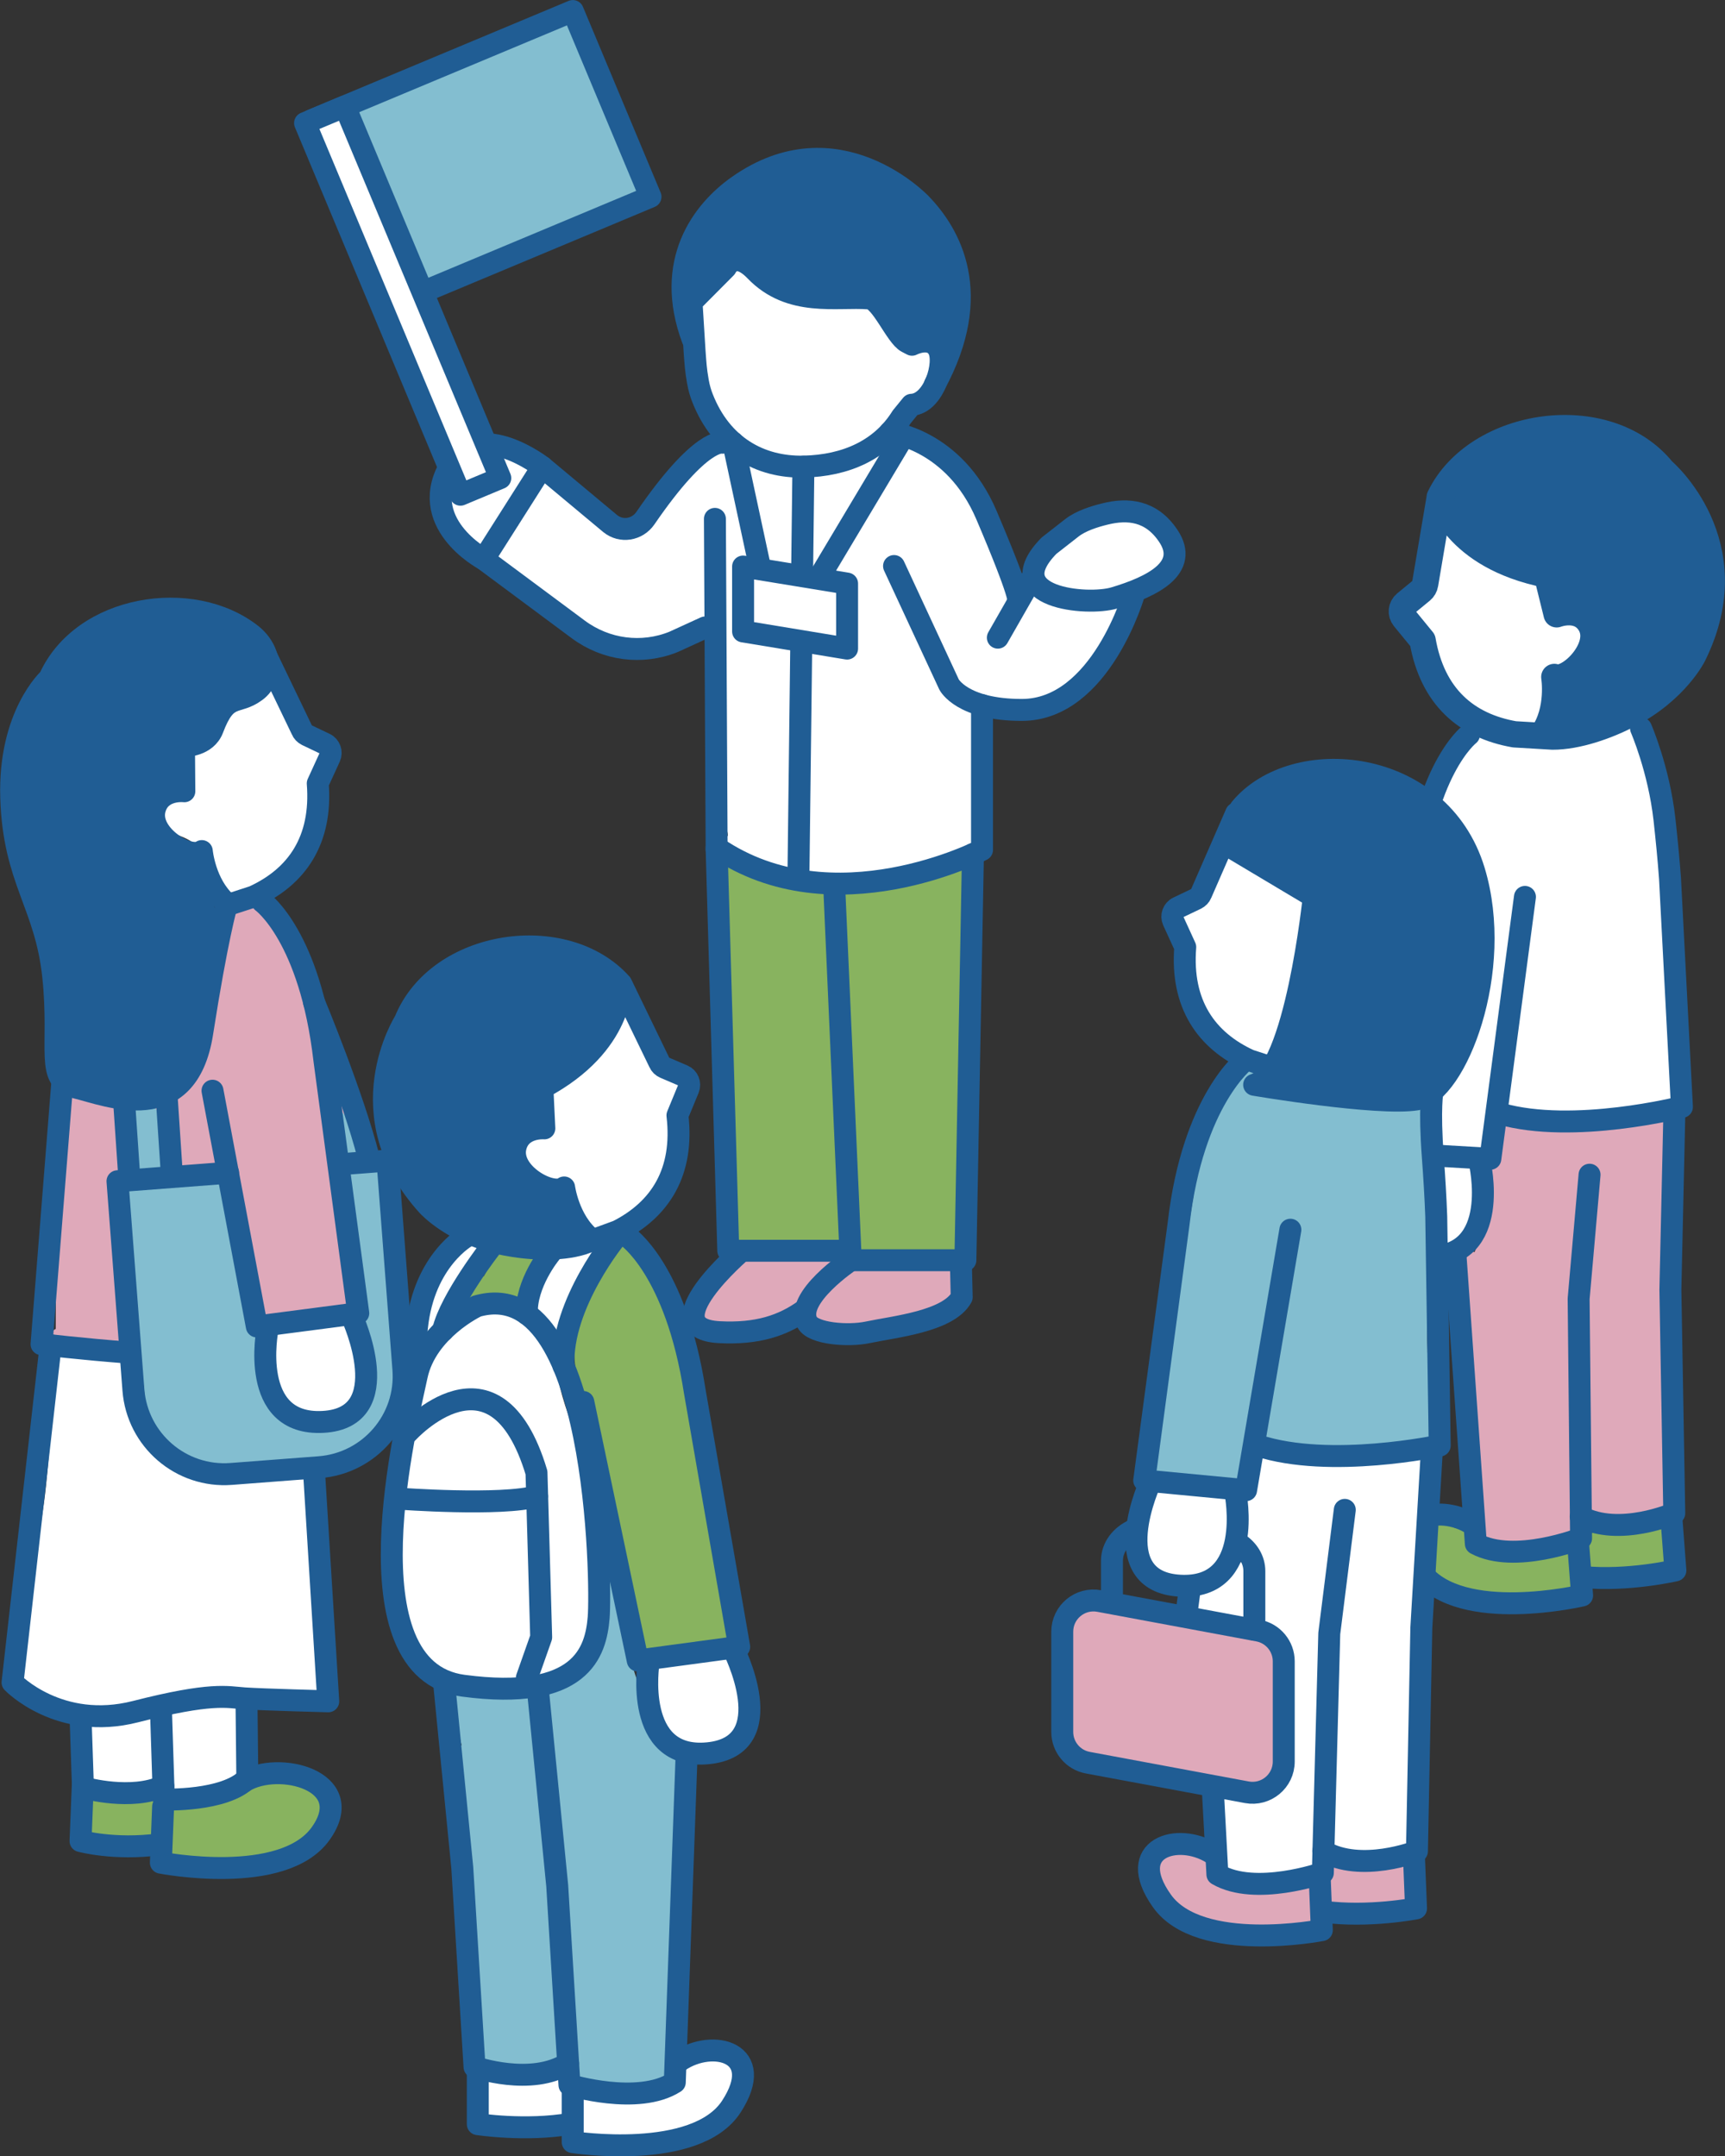 <?xml version="1.0" encoding="UTF-8"?>
<svg id="_レイヤー_2" data-name="レイヤー 2" xmlns="http://www.w3.org/2000/svg" viewBox="0 0 169 211.28">
  <rect x="0" y="0" width="169" height="211.28" fill="#333333" stroke="none"/>
  <defs>
    <style>
      .cls-1 {
        fill: #dfa9ba;
      }

      .cls-2 {
        fill: #205d94;
      }

      .cls-3, .cls-4, .cls-5, .cls-6 {
        stroke: #205d94;
        stroke-linecap: round;
        stroke-linejoin: round;
      }

      .cls-3, .cls-7 {
        fill: #fff;
      }

      .cls-3, .cls-5, .cls-6 {
        stroke-width: 2.15px;
      }

      .cls-4 {
        stroke-width: 2.58px;
      }

      .cls-4, .cls-5 {
        fill: none;
      }

      .cls-8 {
        fill: #88b35f;
      }

      .cls-6, .cls-9 {
        fill: #83bed0;
      }
    </style>
  </defs>
  <g id="_枠" data-name="枠">
    <g>
      <g>
        <path class="cls-8" d="M162.44,149.27s-.08,0-.11,0c-1.37.26-3.21.29-4.41,1.06,0,0,0,0,0,0-.12-.2-.32-.37-.61-.47-1.01-.35-1.65.57-2.06,1.45-.38.1-.8.22-1.22.35-.03,0-.05-.02-.09-.02-.98,0-1.74.48-2.67.67-.86.17-1.81.06-2.71-.03-.09-.32-.35-.58-.79-.59-1.24,0-2.54-.03-3.6-.66-.06-.1-.09-.21-.06-.34.08-.39-.06-.76-.4-.97-.44-.28-.8-.2-1.14,0-.71-.52-1.5-.83-2.49-.63-1.27.25-1.59,1.33-1.36,2.5.28,1.38,1.26,2.55,2.35,3.39,1.3,1,2.75,1.17,4.33,1.33,1.86.19,3.74.4,5.61.38,1.26-.01,2.91-.08,3.84-1.07.2-.21.35-.68.54-.94.12-.04.23-.06.35-.1.04-.01.07-.04.11-.06.26.06.6.22.79.25.37.06.75.05,1.12.04.94-.02,1.89-.06,2.83-.09.78-.03,1.54-.07,2.19-.55,1.42-1.06.98-2.92,1.17-4.44.11-.91-1.05-1.05-1.52-.45Z"/>
        <path class="cls-1" d="M163.99,142.57c-.09-2.14-.17-4.28-.25-6.42-.33-8.84-.51-17.7-.01-26.53.03-.52-.58-1.03-1.09-.83-4.62,1.83-9.61,1.23-14.41.61-.15-.02-.27,0-.37.04-.23.02-.45.14-.59.42-1.96,4-.9,8.91-2.82,12.84-.53-.39-1.47-.18-1.41.63.5,6.68,1,13.36,1.5,20.04.12,1.63.24,3.27.37,4.9.08,1.06-.07,2.66.96,3.34,1.05.69,2.74-.07,3.82-.32,1.18-.27,2.37-.55,3.55-.82.25.27.65.39,1.04.16.44-.26.68-.57.83-1.06.01-.05,0-.08,0-.13.35-.47.78-.81,1.48-.68.83.15,1.54.49,2.41.5,1.49.02,3-.51,4.14-1.47.61-.51.97-.98,1-1.79.04-1.13-.09-2.29-.14-3.42Z"/>
        <path class="cls-7" d="M143.63,114.17c-.48-.05-.96-.08-1.44-.12,0,0,0,0,0,0-.61-.05-1.23-.11-1.84-.16-.56-.04-1.12-.08-1.68-.11-.11,0-.22,0-.33,0-.37-.36-1.01-.43-1.33.14-.66,1.21-1.02,2.58-1.03,3.96,0,1.3.26,2.82,1.12,3.84.95,1.12,2.62,1.09,3.96,1.02.78-.04,1.45-.25,1.94-.9.39-.52.62-1.18.79-1.81.43-1.6.79-3.34.71-5-.02-.5-.38-.81-.86-.86Z"/>
        <path class="cls-7" d="M164.1,107.39c.3-2.04.17-4.05-.09-6.07-.06-4.42-.13-8.85-.27-13.27-.18-5.71-.77-11.5-3.37-16.68-.06-.12-.14-.22-.22-.28-.01-.05-.02-.1-.04-.16-.14-.53-.79-.8-1.26-.51-3.93,2.36-8.61,1.79-12.94,1.19-.37-.05-.66.12-.85.36-.32-.07-.69.02-.93.35-1.24,1.73-2.12,3.65-2.86,5.63-.1.09-.19.2-.25.35-.82,2.1-1.42,4.26-1.86,6.47-.55,2.06-1.05,4.14-1.42,6.24-.6,3.37-.91,6.78-.83,10.21.06,2.6.25,5.21.03,7.79-.34.93-1.15,2.4-.4,3.16.16.66,1.06.93,1.47.43.11,0,.23.02.33.03.9.12,1.8.23,2.7.35,1.04.13,2.08.27,3.12.4.66.08,1.34.22,1.94-.15.6-.37.72-1.06.9-1.69l.64-2.33c.55.04,1.14-.01,1.64-.03,1.8-.06,3.6-.14,5.39-.25,1.74-.11,3.48-.24,5.22-.39.91-.08,1.82-.14,2.72-.26.11-.01.2-.04.3-.06.46.21,1.06.08,1.16-.52.01-.08,0-.15.02-.23,0,0,0,0,0,0,0-.03,0-.06,0-.08Z"/>
        <path class="cls-5" d="M143.92,71.99s-4.55,3.54-5.49,15.7l-2.43,25.27,10.01.58,3.39-25.66"/>
        <path class="cls-5" d="M144.96,113.85s2.24,9.42-5.11,9.28c-7.45-.14-3.23-10.13-3.23-10.13"/>
        <path class="cls-5" d="M160.77,71.36s1.75,4.01,2.3,8.93c.21,1.92.4,3.82.54,5.75l1.17,22.42s-10.64,2.71-17.8.66"/>
        <path class="cls-5" d="M155.73,115.1l-1.07,12.16.24,23.47s-6.54,2.56-10.31.53l-1.99-28.23"/>
        <path class="cls-5" d="M154.58,150.84l.42,5.49s-11.88,2.79-15.76-2.29,1.29-6.81,4.72-4.86"/>
        <path class="cls-5" d="M164.04,108.94l-.39,17.42.38,21.91s-5.4,2.35-9.17.33"/>
        <path class="cls-5" d="M163.72,148.38l.42,5.49s-4.63,1.08-9.05.65"/>
        <polygon class="cls-7" points="140.76 49.39 139.29 57.37 137.48 59.72 138.99 62.83 140.89 67.07 145.99 71.72 151.12 72.59 152.43 65.8 156.16 63 154.24 60.37 152.81 60.66 151.14 55.8 147.11 54.96 141.72 50.78 140.76 49.39"/>
        <path class="cls-2" d="M141.06,48.75l2.16-2.98,5.23-3.16s6.28-.85,6.59-.85,6.21,2.11,6.21,2.11l4.52,5.88,1.81,5.26-1.12,7.92-2.71,4.06-5.04,2.91-6.09,2.38-.69-1.53,1.74-5.34,1.99-2.56-.92-2.59-1.95.4-1.6-4.08s-5.15-2.35-5.4-2.38-4.87-3.95-4.87-3.95l.13-1.49Z"/>
        <path class="cls-4" d="M151.16,71.92c1.64-2.37,1.12-5.59,1.12-5.59,1.38.55,4.84-2.83,3.55-5.14-1.05-1.88-3.32-1-3.32-1l-.96-3.88c-9.08-1.8-10.5-7.59-10.5-7.59,3.61-7.47,16.38-9.36,21.83-2.62,0,0,8.41,7.12,3.02,18.06,0,0-1.67,3.45-6.33,5.87-2.11,1.1-5.04,2.15-7.47,2.14l-3.73-.22c-4.69-.82-8.04-3.67-9-9.21l-1.81-2.21c-.34-.42-.28-1.04.14-1.39l1.56-1.28c.19-.16.32-.38.36-.63l1.44-8.52"/>
      </g>
      <g>
        <path class="cls-1" d="M92.85,124.17c-1.42-.32-3.02-.33-4.47-.45-1.67-.14-3.34-.16-5.01-.17-3.49-.03-6.98-.72-10.47-.5-.32.02-.54.19-.67.4-.49.28-.95.66-1.34.99-.75.63-1.48,1.38-1.96,2.25-.38.7-.77,1.78-.36,2.54.48.89,1.86.9,2.73.88,2.13-.04,4.12-.87,6.18-1.31.14-.03.28-.06.42-.08.02.03.04.06.06.08.26.38.66.59,1.08.75.79.29,1.66.4,2.51.43.12.09.27.15.45.16,3.05.13,6.14-.3,8.89-1.66.57-.28,1.07-.63,1.67-.8.56-.16.99-.32,1.24-.89.39-.88.09-2.37-.96-2.61Z"/>
        <path class="cls-8" d="M94.74,84.63c-.11-.62-.69-.72-1.15-.51-.16-.02-.34,0-.52.11-1.19.72-2.46,1.35-3.77,1.87-3.46.37-6.94.52-10.43.47-.3,0-.51.12-.65.31-2.35-.61-4.61-1.62-6.79-2.63-.98-.46-1.83.96-.91,1.46.16,4,.66,8,1.14,12.01-.02.06-.05.12-.05.19-.39,6.25-.22,12.51.48,18.72-.06.1-.1.22-.12.36-.14,1.18-.22,2.38-.17,3.57.03.66.1,1.33.81,1.58.89.32,2.22.05,3.15.03,1.2-.02,2.4-.06,3.6-.06,2.3,0,4.47.63,6.74.83,2.38.2,4.77-.45,7.14-.06.53.09,1.1-.22,1.09-.83-.02-.87-.04-1.73-.06-2.6.14-5.57.29-11.14.43-16.7.08-3.04.16-6.09.24-9.13.08-2.98.33-6.01-.2-8.96Z"/>
        <path class="cls-7" d="M108.43,59.36s-.01.02-.02.04c-2.01-.68-4.05-1.23-6.14-1.62-.53-.1-1.07-.19-1.6-.27-.38-.06-1.19-.03-1.52-.22-.3-.17-.4-.8-.52-1.09-.18-.45-.36-.9-.55-1.34-1.46-3.44-3.15-7.24-6.01-9.77-2.64-2.34-6.01-3.13-9.29-1.75-1.04.44-1.98.68-3.12.59-1.05-.08-2.09-.32-3.15-.44-2.1-.23-4.2-.13-6.28.2-.26-.07-.54-.04-.79.21-1.39,1.41-2.6,2.94-3.72,4.57-.88,1.27-1.85,2.64-3.22,3.41-1.35-.69-2.68-1.41-3.99-2.17-.19-.11-.37-.22-.55-.33,0-.02-.02-.05-.03-.07-.67-1.73-1.95-2.62-3.72-2.93-.37-.39-1.02-.47-1.28.15-.58,1.37-1.18,2.73-1.81,4.08-.14.29-.27.61-.41.92-.24-.06-.5,0-.71.26-.05.06-.09.12-.13.18,0,0,0,0,0,0,0,0,0,0,0,0-.4.53-.76,1.08-.93,1.68-.19.43-.29.85-.19,1.21.27.97,1.71,1.7,2.44,2.29,1.97,1.6,3.66,3.27,6.01,4.34,2.15.98,4.41,2.06,6.83,1.77,1.83-.22,3.68-.82,5.22-1.86.12-.02.24-.06.36-.14.42,1.48.39,3.14.42,4.64.03,1.95-.02,3.9-.05,5.85-.02,1.87-.09,3.79.13,5.66.1.81.31,1.57.56,2.34.1.3.69,1.66.63,2.15-.65.31-.65,1.32.13,1.6.88.31,1.8.52,2.73.66,1.03.89,2.79.97,4.09,1.14.73.1,1.46.15,2.2.18,1.84.47,3.74.43,5.67.13,2.57-.4,5.22-.97,7.68-1.84.86-.3,2.38-.68,2.94-1.45.63-.87.1-2.51.02-3.5-.25-2.91-.4-5.83-.47-8.74,0-.09-.03-.17-.06-.24.38-.18.86-.23,1.25-.24.82-.01,1.61.02,2.42-.11.96-.16,1.88-.51,2.72-.99.13-.03.27-.09.39-.22.12-.08.23-.17.34-.25.24.07.5.09.72,0,.33-.14.63-.44.91-.67.48-.39.93-.79,1.36-1.23.46-.47.88-.98,1.25-1.52.37-.53.69-1.15.69-1.81.69-.76,1.33-1.58,1.65-2.51,0,0,0-.02.01-.02,0,0,0,0,0,0,.02-.07.07-.13.09-.2.25-.91-1.17-1.58-1.57-.66Z"/>
        <path class="cls-7" d="M70.65,23.79l-3.24,6.53,1.4,8.68,4.68,6.07,5.39.91,4.76-1.2,5.11-5.46,2.62-.91s.73-2.28.73-2.56-1.23-5.3-1.25-5.47-4.78-4.85-4.78-4.85l-14.84-2.7-.59.97Z"/>
        <path class="cls-2" d="M71.8,18.61l-3.92,4.88-.63,3.89s0,2.58.5,2.21,4.47-4.47,4.47-4.47l5.56,3.85,7.72.39,3.84,4.41,2.77.76,2.15-2.55s-.15-2.18-.22-2.48-.59-4.24-.64-4.43-1.26-3.86-1.26-3.86l-4.07-3.35-5.46-1.8-5.14-.21-5.66,2.75Z"/>
        <polygon class="cls-7" points="52.88 45.54 49.99 43.72 45.96 43.69 44.62 45.36 43.36 47.47 43.74 50.42 44.23 52.41 48.35 55.32 51.58 48.67 52.88 45.54"/>
        <path class="cls-5" d="M91.59,37.67c4.83-8.91,1.49-14.75-1.4-17.72,0,0-8.17-8.61-17.92-1.7-3.43,2.43-7.25,7.39-4.41,15"/>
        <path class="cls-5" d="M70.78,43.38s-2.09-.58-7.55,7.39c-.8,1.16-2.37,1.41-3.45.53l-6.65-5.55-5.74,9.04,9.26,6.88c2.72,2.02,6.24,2.48,9.35,1.22l3.08-1.41"/>
        <line class="cls-5" x1="70.04" y1="50.84" x2="70.21" y2="83.27"/>
        <path class="cls-5" d="M67.75,29.6l.3,4.84c.09,1.2.11,1.71.32,2.93.11.63.28,1.2.45,1.62,1.85,4.73,5.67,6.82,9.9,6.73,4.19-.09,7.62-1.66,9.62-4.87l.97-1.19c2.19-.1,3.38-4.11,2.62-5.47-.76-1.36-2.58-.41-2.58-.41l-.5-.26c-1.06-.55-2.52-4.19-3.71-4.28-3.19-.25-7.69.86-11.13-2.71-2.05-2.13-2.9-.3-2.9-.3l-3.35,3.37Z"/>
        <path class="cls-5" d="M53.13,45.75s-6.1-4.76-8.88-.36c-3.65,5.78,3.14,9.4,3.14,9.4"/>
        <path class="cls-5" d="M99.74,58.8s.38-.17-3.1-8.34c-3.18-7.45-9.46-8.09-9.46-8.09"/>
        <path class="cls-5" d="M111.13,58.08s-3.26,11.48-11.02,11.48c-5.88,0-7.13-2.49-7.13-2.49l-5.39-11.61"/>
        <polyline class="cls-5" points="70.21 83.27 71.35 122.55 82.88 122.55"/>
        <polyline class="cls-5" points="81.74 87.14 83.35 123.48 94.58 123.48 95.32 83.69"/>
        <path class="cls-5" d="M72.67,122.55s-8.93,7.63-2.19,7.98c3.69.19,6.21-.62,8.41-2.22"/>
        <path class="cls-5" d="M83.35,123.48s-5.57,3.71-4.26,6.1c.6,1.1,3.99,1.37,5.9.97,2.65-.56,7.92-1.07,9.23-3.45l-.07-2.89"/>
        <polyline class="cls-6" points="30.53 11.78 56.12 1.08 63.73 19.28 42.07 28.34"/>
        <rect class="cls-3" x="37.33" y="9.71" width="4.23" height="39.47" transform="translate(-8.3 17.5) rotate(-22.69)"/>
        <line class="cls-5" x1="97.76" y1="62.48" x2="101.23" y2="56.41"/>
        <path class="cls-3" d="M105.01,51.72c.87-.68,2.18-1.1,3.25-1.36,2.25-.56,4.54-.34,6.2,2.15,2.1,3.14-1.56,4.97-5.3,6.08-2.64.79-11.4,0-6.39-5.12l2.24-1.75Z"/>
        <path class="cls-5" d="M96.21,69.09v14.18s-14.58,7.59-26-.22"/>
        <line class="cls-3" x1="78.71" y1="45.73" x2="78.23" y2="85.28"/>
      </g>
      <g>
        <path class="cls-7" d="M72.32,202.37c-.73-1.28-3.19-1.3-4.29-.59-.09.06-.15.12-.21.19-.04,0-.08-.03-.12-.03-.16,0-.3.04-.43.12-.08.04-.15.1-.21.17-.02.02-.11.13-.15.19-.02.04-.03.07-.05.11-.02.04-.03.07-.05.11,0,.01,0,.02,0,.03-.01.08-.02.15-.03.23,0,0,0,.01,0,.02,0,.04.01.1.02.14,0,.06,0,.09.02.14.04.16.09.23.18.34.04.05.07.09.11.13-.49.76-1.64,1.01-2.46,1.23-2.11.58-4.31.73-6.49.79-.58.01-1.17.02-1.75.02-.15,0-.46.03-.67,0,0-.09.01-.17.03-.26.04-.68-.14-1.33-.81-1.62-.85-.36-2.04.01-2.93.06-1.15.07-2.3.05-3.45,0-.42-.68-1.71-.22-1.54.75.14.82.23,1.64.27,2.47.02.48.38.85.86.86,1.11.03,2.21.06,3.32.1.55.02,1.11.03,1.66.05.63.02,1.47-.11,2.08.06.03,0,.05.03.08.04.08.21.25.39.55.43.06,0,.12.01.17.02.28.23.57.47.91.6.81.33,1.72.41,2.6.4,2.21,0,4.45-.54,6.6-1.02,1.7-.38,3.72-.82,5.11-1.95,1.11-.91,1.86-3,1.1-4.35Z"/>
        <path class="cls-9" d="M66.94,174.56c-.12-1.64-.25-3.23-1.12-4.67-.83-1.37-2.08-2.45-2.81-3.88-.83-1.61-1.25-3.61-1.77-5.35-.58-1.95-1.06-3.92-1.23-5.96-.13-1.08-1.81-1.12-1.72,0,.42,3.58.36,7.38-3.08,9.44-2.78,1.67-6.77,2.77-9.62.7-.64-.47-1.25.16-1.23.79-.18.19-.29.45-.21.77.38,1.53.73,3.06,1.07,4.6-.27.13-.46.38-.42.73.57,5.31,1.15,10.61,1.72,15.92.12,2.13.22,4.25.3,6.38.07,1.82.13,3.63.2,5.45.05,1.28-.14,2.8,1.41,3.14,1.68.37,3.6.3,5.31.31.17,0,1.51.04,2.14,0,0,.04,0,.09,0,.11.03.29.14.57.33.8.79.95,2.6.65,3.67.68,1.48.04,3.25.38,4.7.02,1.42-.35,1.57-1.69,1.82-2.92.35-1.76.6-3.54.79-5.33.75-7.23.26-14.51-.26-21.73Z"/>
        <path class="cls-8" d="M51.83,122.97c-.5-.14-1.01-.22-1.53-.24-.36-.02-.76,0-1.14.07-.19-.02-.39-.01-.55.09-.2.13-.31.29-.4.51,0,.02-.02.05-.03.07-.2.48-.43.95-.68,1.4-.04.06-.07.13-.11.19-.1.02-.2.04-.3.09-.42.21-.81.5-1.12.85-.23.26-.32.61-.18.94.12.29.45.56.79.53.19-.02.38-.03.56-.04.04,0,.08,0,.13,0,.47-.04.93-.09,1.4-.11.32-.01.64-.03.97-.01.07,0,.15,0,.22.02.03,0,.04,0,.04,0,.01,0,.02,0,.04,0,.17.03.34.08.5.14.48.18,1.15-.3,1.09-.83-.03-.24-.03-.47-.02-.71,0-.02,0-.03,0-.04,0-.05.02-.11.03-.16.02-.12.05-.23.09-.34.02-.05.03-.1.05-.15,0-.02,0-.03.01-.04.05-.1.1-.2.15-.3.05-.09.11-.18.18-.27.01-.02.04-.05.05-.07.04-.05.09-.1.13-.15.44-.47.26-1.26-.38-1.44Z"/>
        <path class="cls-8" d="M71.83,159.65c-1.47-6.81-1.47-13.84-3.18-20.61-.84-3.31-1.9-6.56-3.05-9.77-.57-1.59-1.17-3.17-1.82-4.73-.43-1.03-1.01-1.99-2.1-2.34-.27-.51-1.11-.74-1.53-.1-1.49,2.27-3.02,4.63-3.64,7.31-.66,2.83-.03,5.69.66,8.45.7,2.84,1.6,5.62,2.36,8.44.65,2.41,1.1,4.86,1.64,7.29-.23.19-.38.47-.32.83.43,2.56.98,5.1,1.67,7.61.12.46.61.71,1.06.6,2.55-.64,5.1-1.28,7.65-1.92.47-.12.7-.61.6-1.06Z"/>
        <path class="cls-7" d="M57.33,143.08c-.85-2.39-1.88-4.71-2.48-7.19-.31-1.29-.51-2.6-.61-3.92.15-.24.25-.53.28-.87,0-.08-.01-.14-.02-.21.3-.06.57-.25.68-.58.47-1.35,1.03-2.67,1.7-3.93.56-1.05,1.61-2.22,1.61-3.47,0-1.36-1.45-1.4-2.46-1.2-.09.02-.16.07-.24.09-.19.02-.36.08-.51.2-.84.46-1.46,1.3-2.03,2.07-.37.5-.7,1.02-.95,1.6-.26.61-.33,1.25-.53,1.88-.41,1.25-1.86.95-2.91.92-1.64-.05-3.3.17-4.85.7.37-.68.67-1.41,1.06-2.1.76-1.34,1.71-2.56,2.67-3.77.29-.36.36-.86,0-1.22-.14-.14-.35-.22-.57-.24-.3-.18-.69-.2-1.01.1-.63.58-1.4.99-2.06,1.53-.62.51-1.15,1.16-1.57,1.85-.63,1.04-1.02,2.25-1.1,3.46-.17.1-.3.26-.35.52-1.04,5.56-2.07,11.16-2.25,16.83-.07,2.04,0,4.07.19,6.1-.02,2.13,0,4.26.36,6.37.32,1.86.89,3.72,2.52,4.84,1.54,1.06,3.62,1.93,5.49,2.08,2.13.17,4.36-.37,6.44-.78,1.81-.36,3.37-.78,3.98-2.7.62-1.94.78-4.15,1-6.17.48-4.36,0-8.65-1.49-12.78Z"/>
        <path class="cls-7" d="M72.66,165.27c-.06-.53-.14-1.06-.25-1.58-.1-.45-.18-.96-.44-1.36-.37-.56-.94-.59-1.54-.51-.6.07-1.2.15-1.8.22-1.2.15-2.4.3-3.6.44-.34.04-.65.22-.79.52-.17.14-.29.35-.3.63-.08,1.86.06,3.76.82,5.48.39.88.95,1.7,1.73,2.28.82.6,1.8.69,2.78.58.89-.1,1.77-.31,2.46-.9.79-.67.91-1.68.99-2.65.09-1.04.07-2.1-.06-3.14Z"/>
        <polygon class="cls-7" points="61.32 96.94 64.93 104.15 67.28 105.87 66.74 109.27 66.16 113.85 62.67 119.72 58.12 122.01 54.98 115.89 50.71 114.28 51.77 111.22 53.19 111.09 53.39 105.99 56.93 104.05 60.81 98.54 61.32 96.94"/>
        <path class="cls-2" d="M60.86,96.42l-2.86-2.23-5.78-1.54s-6.12.96-6.41,1.05-5.23,3.76-5.23,3.76l-2.58,6.89-.22,5.53,3.27,7.24,3.67,3.11,5.54,1.36,6.37.55.22-1.65-3.13-4.61-2.58-1.88.13-2.73,1.94-.17.36-4.35s4.16-3.69,4.39-3.8,3.45-5.14,3.45-5.14l-.54-1.39Z"/>
        <path class="cls-5" d="M57.89,121.37c-2.2-1.8-2.62-5.02-2.62-5.02-1.14.92-5.33-1.33-4.77-3.9.46-2.09,2.83-1.89,2.83-1.89l-.19-3.97c8-4.28,7.71-10.21,7.71-10.21-5.48-6.11-17.97-4.31-21.18,3.66,0,0-5.88,9.16,2.24,18.09,0,0,2.53,2.82,7.58,3.82,2.29.45,5.32.63,7.59-.07l3.44-1.26c4.16-2.11,6.5-5.77,5.85-11.33l1.08-2.62c.2-.5-.03-1.07-.52-1.28l-1.82-.78c-.23-.1-.41-.27-.51-.5l-3.74-7.72"/>
        <path class="cls-5" d="M52.72,165.79l1.87,18.97,1.2,19.53s6.72,2.05,10.32-.26l1.16-32.21"/>
        <path class="cls-5" d="M61.4,121.11s4.8,3.18,6.67,15.24l4.35,25.01-9.94,1.34-5.33-25.33"/>
        <path class="cls-5" d="M46.69,128s-4.9,2.31-5.86,6.8c-.96,4.5-7.04,28.83,4.55,30.37s12.99-3.31,13.27-6.66c.28-3.35-.1-33.96-11.96-30.52Z"/>
        <path class="cls-5" d="M60.45,121.11s-5.51,6.62-5.24,12.73"/>
        <path class="cls-5" d="M53.91,122.81s-2.42,2.94-2.29,5.95"/>
        <path class="cls-5" d="M48.15,122.14s-4.03,5.16-4.74,8.23"/>
        <path class="cls-5" d="M63.54,162.93s-1.52,9.56,5.8,8.86c7.42-.71,2.45-10.34,2.45-10.34"/>
        <path class="cls-5" d="M45.78,121.11s-4.23,2.3-4.93,8.93l-.91,8.93"/>
        <path class="cls-5" d="M39.93,140.37s8.6-9.5,12.63,3.92l.46,16.13-1.4,3.97"/>
        <path class="cls-5" d="M39.07,146.84s10.07.75,13.55-.24"/>
        <path class="cls-5" d="M56.11,204.38v5.51s12.06,1.87,15.54-3.48c3.48-5.35-1.8-6.69-5.08-4.48"/>
        <path class="cls-5" d="M43.5,164.82l1.79,18.18,1.2,19.53s5.56,1.94,9.17-.37"/>
        <path class="cls-5" d="M46.81,202.62v5.51s4.7.72,9.08-.04"/>
      </g>
      <g>
        <path class="cls-2" d="M26.2,63.93c-.04-.12-.12-.23-.24-.33-2.5-2.01-5.12-3.88-8.46-3.87-2.79,0-6.22.52-8.19,2.7-.1.11-.18.23-.28.34-.27-.11-.57-.07-.83.22-.64.72-1.18,1.49-1.66,2.29-.15.12-.31.23-.44.37-1.1,1.08-1.79,2.59-2.44,3.97-.26.55-.45,1.1-.62,1.65-.03.04-.06.06-.08.11-.91,1.91-1.43,3.97-1.4,6.09.03,2.28.76,4.44,1.25,6.64.5,2.22.8,4.48,1.25,6.72.37,1.83.74,4.18,1.87,5.77-.04,1.14-.02,2.27.04,3.41-.04,1.27,0,2.55.15,3.83.03.28.17.49.35.63.13.75.24,1.61.89,2.1.59.45,1.37.38,2.08.4,1.12.04,2.25.08,3.37.11,1.73.06,2.94-.03,4.06-1.46,2.42-3.09,3.28-6.52,3.52-10.37.06-.93.1-1.85.2-2.78.1-.99.42-1.98.46-2.97.04-1.08-.46-2.27-1.08-3.28.18-.33.17-.74-.12-1.03-.68-.66-1.39-1.27-2.12-1.87-.33-.27-.67-.56-.94-.9,0,0,0,0,0-.01-.03-.05-.07-.1-.1-.15-.06-.09-.11-.18-.16-.27-.03-.05-.05-.11-.08-.16,0,0,0,0,0,0,0,0,0,0,0-.01-.04-.11-.08-.22-.11-.33-.13-.43-.61-.75-1.06-.6-.07.02-.13.07-.2.11-.46-.94-.42-1.96-.06-2.92.66-.25,1.31-.55,1.88-.97.71-.53.8-1.24,1.01-2.05.2-.79.43-1.64.82-2.36.38-.69,1-1.01,1.65-1.4,1.39-.82,2.48-2.03,3.74-3.02,1.22-.96,2.45-2.18,2.29-3.87-.02-.19-.1-.33-.19-.46Z"/>
        <path class="cls-7" d="M30.82,145.35c0-.43-.39-.91-.86-.86-2.76.26-5.55.6-8.32.64-1.33.02-2.5-.25-3.66-.92-1.06-.62-2.41-1.39-3.09-2.43-.64-.98-.92-2.27-1.25-3.38-.38-1.31-.7-2.64-.97-3.98-.18-.9-.26-1.68-1.29-1.85-1.26-.21-2.69-.06-3.97-.09-.16,0-.3.04-.41.1-.46-.26-1.09-.18-1.2.48-.65,4.14-.86,8.33-1.29,12.5-.45,4.29-1.42,8.49-2.08,12.75-.14.9-.26,1.8-.36,2.71-.11.97-.32,2.06-.15,3.03.3,1.7,1.94,2.08,3.39,2.45,3.86.98,7.91,1.21,11.86.67,2.28-.31,4.5-.96,6.79-1.19,2.44-.25,4.89-.04,7.32.15.43.03.91-.42.86-.86-.77-6.62-1.21-13.27-1.32-19.93Z"/>
        <path class="cls-1" d="M34.02,113.48c.19,0,.39-.08.55-.22.16-.14.32-.28.48-.42.21-.18.33-.58.22-.84-.11-.26-.24-.49-.36-.72-.16-1.74-1.21-3.25-1.74-4.95,0,0,0,0,0,0-.75-4-2.01-7.89-3.73-11.58-.42-.9-.87-1.8-1.35-2.67-.44-.8-.87-1.71-1.54-2.35-.93-.89-2.24-1.17-3.45-.86-.42-.19-.92-.09-1.05.43-.45.3-.44.82-.19,1.18-.64,4.53-1.32,9.08-2.24,13.56-.23,1.11-.51,2.05-1.54,2.65-1.04.61-2.29.69-3.46.75-2.33.12-5.02.34-7.2-.63-.76-.33-1.44.43-1.3,1.01-.05.1-.08.21-.09.35-.38,7.34-.56,14.69-.57,22.04-.56.25-.71,1.07-.09,1.51l.51.37c.3.22.65.14.92-.06,1.83.34,3.68.64,5.53.85.46.05.87-.44.86-.86l-.2-8.28c-.03-1.35-.06-2.69-.09-4.04-.02-.71-.03-1.42-.05-2.12-.01-.56-.1-1.19-.07-1.78.56-.12,1.43-.05,1.86-.08.77-.06,1.55-.13,2.32-.19.7-.06,1.41-.11,2.11-.17.4-.03,1.8-.37,2.11-.17.41.26.52,1.45.65,1.92.21.74.41,1.49.62,2.23.39,1.42.79,2.84,1.18,4.26.39,1.42.78,2.84,1.18,4.26.26.92.59,1.73,1.68,1.8,1.22.08,2.62-.32,3.81-.55,1.44-.28,2.86-.63,4.26-1.03.49-.14.67-.59.6-1.06-.64-4.48-1.24-8.99-1.15-13.52Z"/>
        <path class="cls-9" d="M38.14,121.26c-.3-2.41-.54-4.96-1.37-7.26-.79-2.17-2.26-3.92-3.77-5.62-.47-.53-1.11-.23-1.35.28,1.37,5.24,1.54,10.71,2.98,15.93.29,1.07.47,2.68-.19,3.54-.71.91-2.01.71-3.13.82-.26.03-.51.05-.76.05-.15,0-.31,0-.46,0,.13-.03.25-.06.38-.09-.25-.01-.55.12-.79.16-1.22.24-2.34,1.05-3.48.43-2.01-1.09-2.33-4.2-2.39-6.25-.01-.38-.05-.78-.04-1.16-.02-.19,0-.16.02.08.08.51.04.27-.09-.71-.02-.18-.05-.36-.07-.54-.05-.36-.09-.73-.13-1.09-.03-.23-.05-.46-.08-.69-.01-.08-.1-.69-.03-.23.08.52-.05-.35-.05-.37-.03-.18-.06-.37-.09-.55-.07-.41-.15-.81-.24-1.21-.08-.35-.18-.7-.28-1.05-.07-.21-.14-.42-.22-.64-.02-.06-.03-.09-.04-.12-.03-.08-.04-.1,0,0,.02.05.05.12.08.2-.08-.18-.14-.36-.2-.54-2.27.12-4.53.25-6.8.37,0-.02.02-.03.02-.05.18-.15.3-.37.28-.62-.14-1.72-.27-3.44-.4-5.16-.03-.44-.37-.9-.86-.86-.35.03-.67.16-.92.37-.17-.06-.35-.08-.5-.03-.48.16-.68.58-.6,1.06.23,1.49.47,2.97.7,4.46.02.12.08.22.15.31-.81.5-1.29,1.23-1.21,2.4.02.24.05.49.07.73,0,.03-.02.05-.02.09-.06,3.81-.1,7.63.42,11.42.26,1.86.73,3.63,1.18,5.44.2.8.27,1.6.32,2.4,0,.05,0,.1,0,.15.06,1.19.04,2.38.14,3.57.06.67.61.92,1.08.79,0,0,0,0,0,0,.9,1.59,2.27,2.16,4.04,2.26,4.04.23,8.46.21,12.38-.89,1.78-.5,3.54-1.31,4.91-2.58,1.47-1.37,1.81-3.34,2.01-5.25.47-4.51-.04-9.28-.59-13.77Z"/>
        <path class="cls-8" d="M29.4,174.2c-1.91-.33-3.77.42-5.58.93-2.36.66-4.77,1.23-7.23,1.34-2.22.1-4.31-.47-6.49-.66-.23-.74-1.45-.95-1.63-.02-.23,1.2-.84,4.11.65,4.75.71.31,1.72.08,2.47.07,1.07,0,2.28-.09,3.33.14.81.18,1.02,1.16,1.82,1.53.76.35,1.66.3,2.48.32,2.18.04,4.37.02,6.55-.04,1.56-.04,3.99.05,5.14-1.21.97-1.06,1.8-3.14,1.8-4.57,0-1.83-1.79-2.31-3.33-2.58Z"/>
        <path class="cls-7" d="M22.59,166.79c-1.45-.13-2.93.15-4.34.45-1.68.36-3.34.74-5.05.91-1.6.16-3.43,0-4.91.71-.3.14-.41.37-.43.61-.03.12-.04.26,0,.41.33,1.53.42,3.03.54,4.58.12,1.59,1.92,1.19,3.06,1.18,1.51-.03,3.03-.09,4.54.04,1.45.13,2.92.33,4.35-.11.61-.19,1.21-.47,1.77-.78.56-.3,1.25-.61,1.62-1.14.35-.49.33-1.11.35-1.69.03-.81.05-1.62.04-2.42-.01-1.3.06-2.6-1.54-2.75Z"/>
        <path class="cls-7" d="M35.26,135.92c.12-1.35.11-2.71-.04-4.06-.03-.29-.16-.54-.38-.69-.05-.72-.12-1.48-.93-1.74-.61-.19-1.39,0-2.01.08-.73.09-1.46.19-2.18.31-.53.09-1.06.19-1.39.56-.31-.73-1.64-.61-1.65.36-.02,1.4.09,2.79.34,4.17.07.38.17.76.32,1.12-.15.15-.25.34-.27.59-.1,1.3,1.45,1.49,2.38,1.61.39.05.78.07,1.18.1.08.04.16.07.25.11.61.26,1.23.52,1.9.51,1.28-.01,2.42-1.08,2.18-2.39.16-.14.28-.35.31-.63Z"/>
        <path class="cls-7" d="M32.15,73.27c-.35-.51-1.12-.57-1.66-.75-1.89-.61-2.42-2.53-3.22-4.17-.07-.14-.16-.24-.26-.31.04-.75-1.11-1.27-1.61-.47-.47.74-1.16,1.32-1.87,1.87-.06,0-.11,0-.18.01-.98.26-1.67.99-2.32,1.72-.75.84-1.49,1.69-2.24,2.53-.26.29-.31.7-.12,1.03-.05.57-.09,1.14-.14,1.7-.03.31.03.87-.02,1.28-.55.03-1.08-.08-1.64.15-.54.23-.97.64-1.23,1.17-.63,1.29.32,2.01,1.36,2.58.57.32,1.51.55,1.94,1.03.47.51.68,1.54.97,2.19.45,1,.98,2.74,2.07,3.21,1.25.54,2.67-.44,3.61-1.19,1.2-.96,2.29-2.13,3.27-3.31.96-1.15,1.39-2.34,1.68-3.79.32-1.61.76-3.18,1.4-4.7.25-.59.62-1.18.2-1.78Z"/>
        <path class="cls-5" d="M15.98,177.01l-.22,5.5s11.98,2.34,15.67-2.87c3.69-5.21-4.17-7.16-7.53-5.08"/>
        <path class="cls-5" d="M8.11,174.89l-.22,5.5s3.31.91,7.72.32"/>
        <path class="cls-5" d="M22.2,88.71l2.64-.86c4.24-1.94,6.73-5.51,6.29-11.09l1.18-2.58c.22-.49.01-1.07-.47-1.3l-1.78-.85c-.22-.11-.4-.29-.49-.52l-3.48-7.24"/>
        <path class="cls-5" d="M22.2,88.71s-.93,3.15-2.39,12.51c-1.47,9.37-9.27,6.1-12.36,5.35-3.09-.74-1.49-3.72-2.23-10.85s-3.87-9.42-4.12-17.55,3.74-11.7,3.74-11.7c3.22-7.16,13.98-8.87,19.8-4.29,1.32,1.04,2.03,2.78,1.37,4.33-.19.45-.49.88-.96,1.22-1.88,1.39-2.84.05-4.21,3.69-.63,1.66-2.68,1.67-2.68,1.67"/>
        <path class="cls-5" d="M22.19,88.5c-2.13-1.89-2.42-5.11-2.42-5.11-1.17.87-5.27-1.54-4.61-4.08.54-2.07,2.9-1.78,2.9-1.78l-.03-3.97"/>
        <path class="cls-5" d="M25.71,88.37s4.67,3.37,6.07,15.49l3.32,24.81-9.94,1.3-4.34-23.1"/>
        <path class="cls-5" d="M26.21,130.24s-1.9,9.49,5.45,9.08,2.85-10.24,2.85-10.24"/>
        <path class="cls-5" d="M6.12,105.86l-2.05,25.85s3.87.47,8.63.83"/>
        <path class="cls-5" d="M33.27,114.08l4.69-.36,1.56,20.45c.38,4.92-3.31,9.21-8.23,9.59l-8.63.66c-4.92.38-9.21-3.31-9.59-8.23l-1.56-20.45,10.84-.83"/>
        <line class="cls-5" x1="12.14" y1="107.66" x2="12.65" y2="115.12"/>
        <line class="cls-5" x1="16.32" y1="107.34" x2="16.81" y2="114.7"/>
        <path class="cls-5" d="M30.77,98.21s3.8,9.13,5.34,15.18"/>
        <path class="cls-5" d="M4.96,131.81l-3.73,33.04s4.57,4.77,12.05,2.86c7.48-1.91,8.95-1.42,10.67-1.3s8.21.29,8.21.29l-1.38-22.26"/>
        <path class="cls-5" d="M15.77,167.53l.28,8.79s5.97.22,8.18-2.05l-.08-7.57"/>
        <line class="cls-5" x1="7.89" y1="168.16" x2="8.11" y2="174.65"/>
        <path class="cls-5" d="M8.38,175.2s4.48,1.24,7.62-.19"/>
      </g>
      <g>
        <path class="cls-1" d="M138.13,183.34c-.08-.38-.47-.62-.83-.63l-4.89-.14c-.99-.03-2.86-.49-3.6.4-.12.15-.13.39-.26.52-.17.17-.62.18-.86.23-.77.16-1.55.28-2.33.36-1.43.15-3.3.42-4.68-.07-.54-.19-.91-.59-1.28-1,.37-.41.35-1.22-.35-1.46-1.39-.47-3.44-1.09-4.84-.33-1.22.67-1.37,2.03-.75,3.18,1.79,3.31,5.26,3.85,8.66,4.34,1.69.24,3.46.44,5.15.19.75-.11,1.43-.35,2.02-.83.78-.64,1.66-.54,2.64-.63.92-.08,1.85-.18,2.77-.3.74-.09,1.58-.12,2.27-.42,1.42-.61,1.42-2.1,1.16-3.42Z"/>
        <path class="cls-7" d="M139.89,143.25c0-.72-.72-.96-1.23-.75-.1-.04-.21-.07-.34-.07-4.73,0-9.45-.02-14.18-.02-.03-.01-.06-.04-.09-.05-.4-.12-.99.14-1.06.6-.16,1.18-.33,2.37-.49,3.55-.27.11-.49.36-.5.75-.04,1.95,0,3.9.02,5.86-.32-.11-.69-.08-.93.16-.57.57-1.13,1.14-1.7,1.71-.06,0-.12.01-.17.02-.98.16-1.89.52-2.53,1.3-.32.39-.37,1.09.17,1.35,1.81.87,3.79.94,5.68,1.56,2.19.71,2.94,2.37,3.41,4.49.5,2.27.61,4.61.36,6.92-.12,1.1-.31,2.24-.65,3.3-.37,1.18-1.51,1.49-2.63,1.77-1.03.25-2.01.18-3.05.26-.74.05-1.21.49-1.32,1.22-.16.96-.01,2.05-.01,3.01,0,.87-.23,2.1.18,2.91.78,1.54,3.44,1.33,4.85,1.27,1.04-.05,2.08-.12,3.12-.21.87-.08,1.81-.11,2.61-.51.84-.42,1.09-1.55,1.89-1.81,1.05-.34,2.52-.19,3.63-.2.89,0,2.21.32,3.02-.15.84-.48,1.18-1.84,1.39-2.7.06-.25.01-.46-.09-.63.16-.73.1-1.6.14-2.25.11-1.53.2-3.06.27-4.59.15-3.11.22-6.23.26-9.35.07-6.24-.03-12.48-.04-18.72Z"/>
        <path class="cls-9" d="M139.86,132.36c-.14-2.69.15-5.38.17-8.07.04-3.86.22-7.46-.06-11.3.22-.13-.53-.58-.52-.91,0-.92.22-2.65-.41-3.58-.03-.13-.04-.27-.08-.4-.21-.76-1.09-.76-1.49-.27-.5-.02-1.03,0-1.49,0-.91-.03-1.83-.06-2.74-.12-3.3-.19-6.61-.64-9.58-2.11.25-.75-.75-1.58-1.42-.88-2.11,2.21-3.81,4.39-4.43,7.45-.7,3.5-1.2,7.05-1.77,10.57-1.13,7.03-2.19,14.08-3.18,21.13-.08.56.22,1.07.83,1.09,1.29.04,2.57.09,3.86.13.98.03,2.4.35,3.33-.04.77-.32.95-1.17,1.18-1.9.41-1.34,1.25-1.55,2.56-1.52,5.02.09,9.96.08,14.95-.52.46-.06.86-.35.86-.86,0-2.65-.44-5.25-.58-7.89Z"/>
        <path class="cls-1" d="M125.05,169.93c.15-1.5.14-3.02.03-4.53-.05-.7-.12-1.39-.21-2.09-.07-.56-.07-1.24-.32-1.76-.52-1.04-2.21-1.24-3.21-1.5-1.48-.37-2.98-.63-4.49-.86-2.6-.39-5.21-.72-7.76-1.32,0-.5-.42-1.07-1.07-.97-1.22.18-2.4.53-3.06,1.67-.71,1.23-.75,2.77-.74,4.15,0,1.56.04,3.13.15,4.69.06.8.14,1.6.24,2.4.09.68.11,1.55.42,2.17.28.57.82.69,1.4.8.79.15,1.59.29,2.38.43,1.58.28,3.16.55,4.74.77,1.69.23,3.39.39,5.09.42.53,0,1.05,0,1.58,0,0,.41.26.78.81.75.79-.05,1.91-.12,2.64-.62.1.01.19.01.29.03.56.08,1.07-.22,1.09-.83,0-.25.01-.5.02-.75,0-.25-.13-.5-.33-.67.16-.81.23-1.65.31-2.38Z"/>
        <path class="cls-7" d="M119.39,145.83c-.55-.02-1.1-.04-1.65-.06-.9-.03-1.81-.06-2.71-.1-.04-.11-.1-.2-.18-.28-.35-.35-.87-.31-1.22,0-.69.61-.9,1.61-1.09,2.47-.23.99-.37,2.02-.41,3.04-.06,1.74.48,4.39,2.67,4.43.48,0,.98-.1,1.46-.18.51-.09,1.03-.17,1.52-.31,1.08-.31,1.39-1.23,1.74-2.19.34-.94.63-1.89.86-2.86.11-.46.21-.92.29-1.39.09-.49.24-1.04.2-1.54-.06-.83-.78-1-1.47-1.02Z"/>
        <path class="cls-7" d="M125.44,86.62c-1.54-.86-3.08-1.73-4.64-2.55-.13-.11-.28-.18-.45-.22-.75-.26-1.37.56-1.09,1.16-.46,1.73-1.13,3.25-3.03,3.75-1.98.53-.38,2.57.34,3.5.22.28.37.53.49.79-.19.14-.33.36-.32.64.03,1.17.29,2.27.65,3.34.02.2.02.41.05.61.24,1.83.75,4.02,2.13,5.35.55.53,1.39.13,1.46-.54.77.87,2.08,1.64,3.19.91.47-.31.67-.84.87-1.33.33-.81.6-1.64.83-2.48.45-1.63.81-3.3,1.17-4.96.36-1.64.84-3.39.93-5.08.08-1.67-1.31-2.21-2.57-2.91Z"/>
        <path class="cls-5" d="M124.28,104.5l-1.87-.61c-4.24-1.94-6.73-5.51-6.29-11.09l-1.18-2.58c-.22-.49-.01-1.07.47-1.3l1.78-.85c.22-.11.4-.29.49-.52l3.43-7.86"/>
        <path class="cls-5" d="M121.99,103.89s-5.13,3.89-6.52,16.01l-3.37,25.16,9.98.95,4.34-25.52"/>
        <path class="cls-5" d="M121.04,146.29s1.9,9.49-5.45,9.08c-7.44-.42-2.85-10.24-2.85-10.24"/>
        <path class="cls-5" d="M140.35,106.89s-.34,1.6.03,6.53c.14,1.93.26,3.84.33,5.77l.34,22.45s-10.74,2.31-17.81,0"/>
        <path class="cls-5" d="M131.75,147.94l-1.52,12.11-.63,23.46s-6.63,2.32-10.33.15l-.46-8.52"/>
        <path class="cls-5" d="M129.28,183.62l.22,5.5s-11.98,2.34-15.67-2.87c-3.69-5.21,1.54-6.76,4.9-4.68"/>
        <path class="cls-5" d="M140.28,142.09l-1.03,17.39-.43,21.91s-5.48,2.15-9.18-.01"/>
        <path class="cls-5" d="M138.51,181.49l.22,5.5s-4.66.91-9.07.32"/>
        <path class="cls-5" d="M119.91,82.62l8.8,5.25s-1.78,17.17-5.84,18.42c0,0,12.12,2.06,15.95,1.43s8.56-12.61,5.6-22.39c-3.38-11.16-17.66-12.42-22.89-6.1"/>
        <line class="cls-5" x1="116.24" y1="158.11" x2="116.57" y2="155.62"/>
        <path class="cls-5" d="M106.57,172.71l15.58,2.9c1.88.35,3.62-1.09,3.62-3.01v-9.82c0-1.47-1.05-2.74-2.5-3.01l-15.58-2.9c-1.88-.35-3.62,1.09-3.62,3.01v9.82c0,1.47,1.05,2.74,2.5,3.01Z"/>
        <path class="cls-5" d="M111.11,149.9c-1.27.56-2.17,1.69-2.17,3.03v3.6"/>
        <path class="cls-5" d="M122.89,159.68v-5.74c0-1.1-.61-2.09-1.59-2.72"/>
        <path class="cls-2" d="M144.74,88.71c0-1.81-.05-3.8-.65-5.53-.52-1.53-1.62-2.41-2.94-3.26-1.48-.96-2.95-2.12-4.57-2.81-1.76-.75-3.87-.72-5.75-.78-1.76-.06-3.91-.31-5.6.3-1.29.46-2.16,1.53-2.91,2.63-.82.86-1.39,1.88-1.68,3.05-.12.48.15.89.6,1.06,1.98.73,4.23,1.37,5.99,2.58,1.95,1.35,1.49,4.54,1.3,6.61-.21,2.22-.45,4.49-.97,6.66-.47,1.96-1.2,4.28-3.06,5.33-.77.43-.4,1.58.43,1.6,1.38.05,2.76.09,4.13.14.06.28.25.52.58.58.08.01.15.02.23.03,0,0,0,0,0,0,.02,0,.03,0,.05,0,3.46.58,6.94.49,10.37-.29.47-.11.65-.5.6-.88.54-.43,1.04-.94,1.41-1.63.48-.89.74-1.85.89-2.84.29-.04.55-.22.63-.6.24-1.08.39-2.17.49-3.26.34-2.89.42-5.82.41-8.7Z"/>
      </g>
      <g>
        <line class="cls-5" x1="71.83" y1="43.37" x2="74.44" y2="55.51"/>
        <line class="cls-5" x1="88.07" y1="43.51" x2="80.44" y2="56.28"/>
        <polygon class="cls-3" points="82.99 63.55 72.8 61.87 72.8 55.51 82.99 57.18 82.99 63.55"/>
      </g>
    </g>
  </g>
</svg>